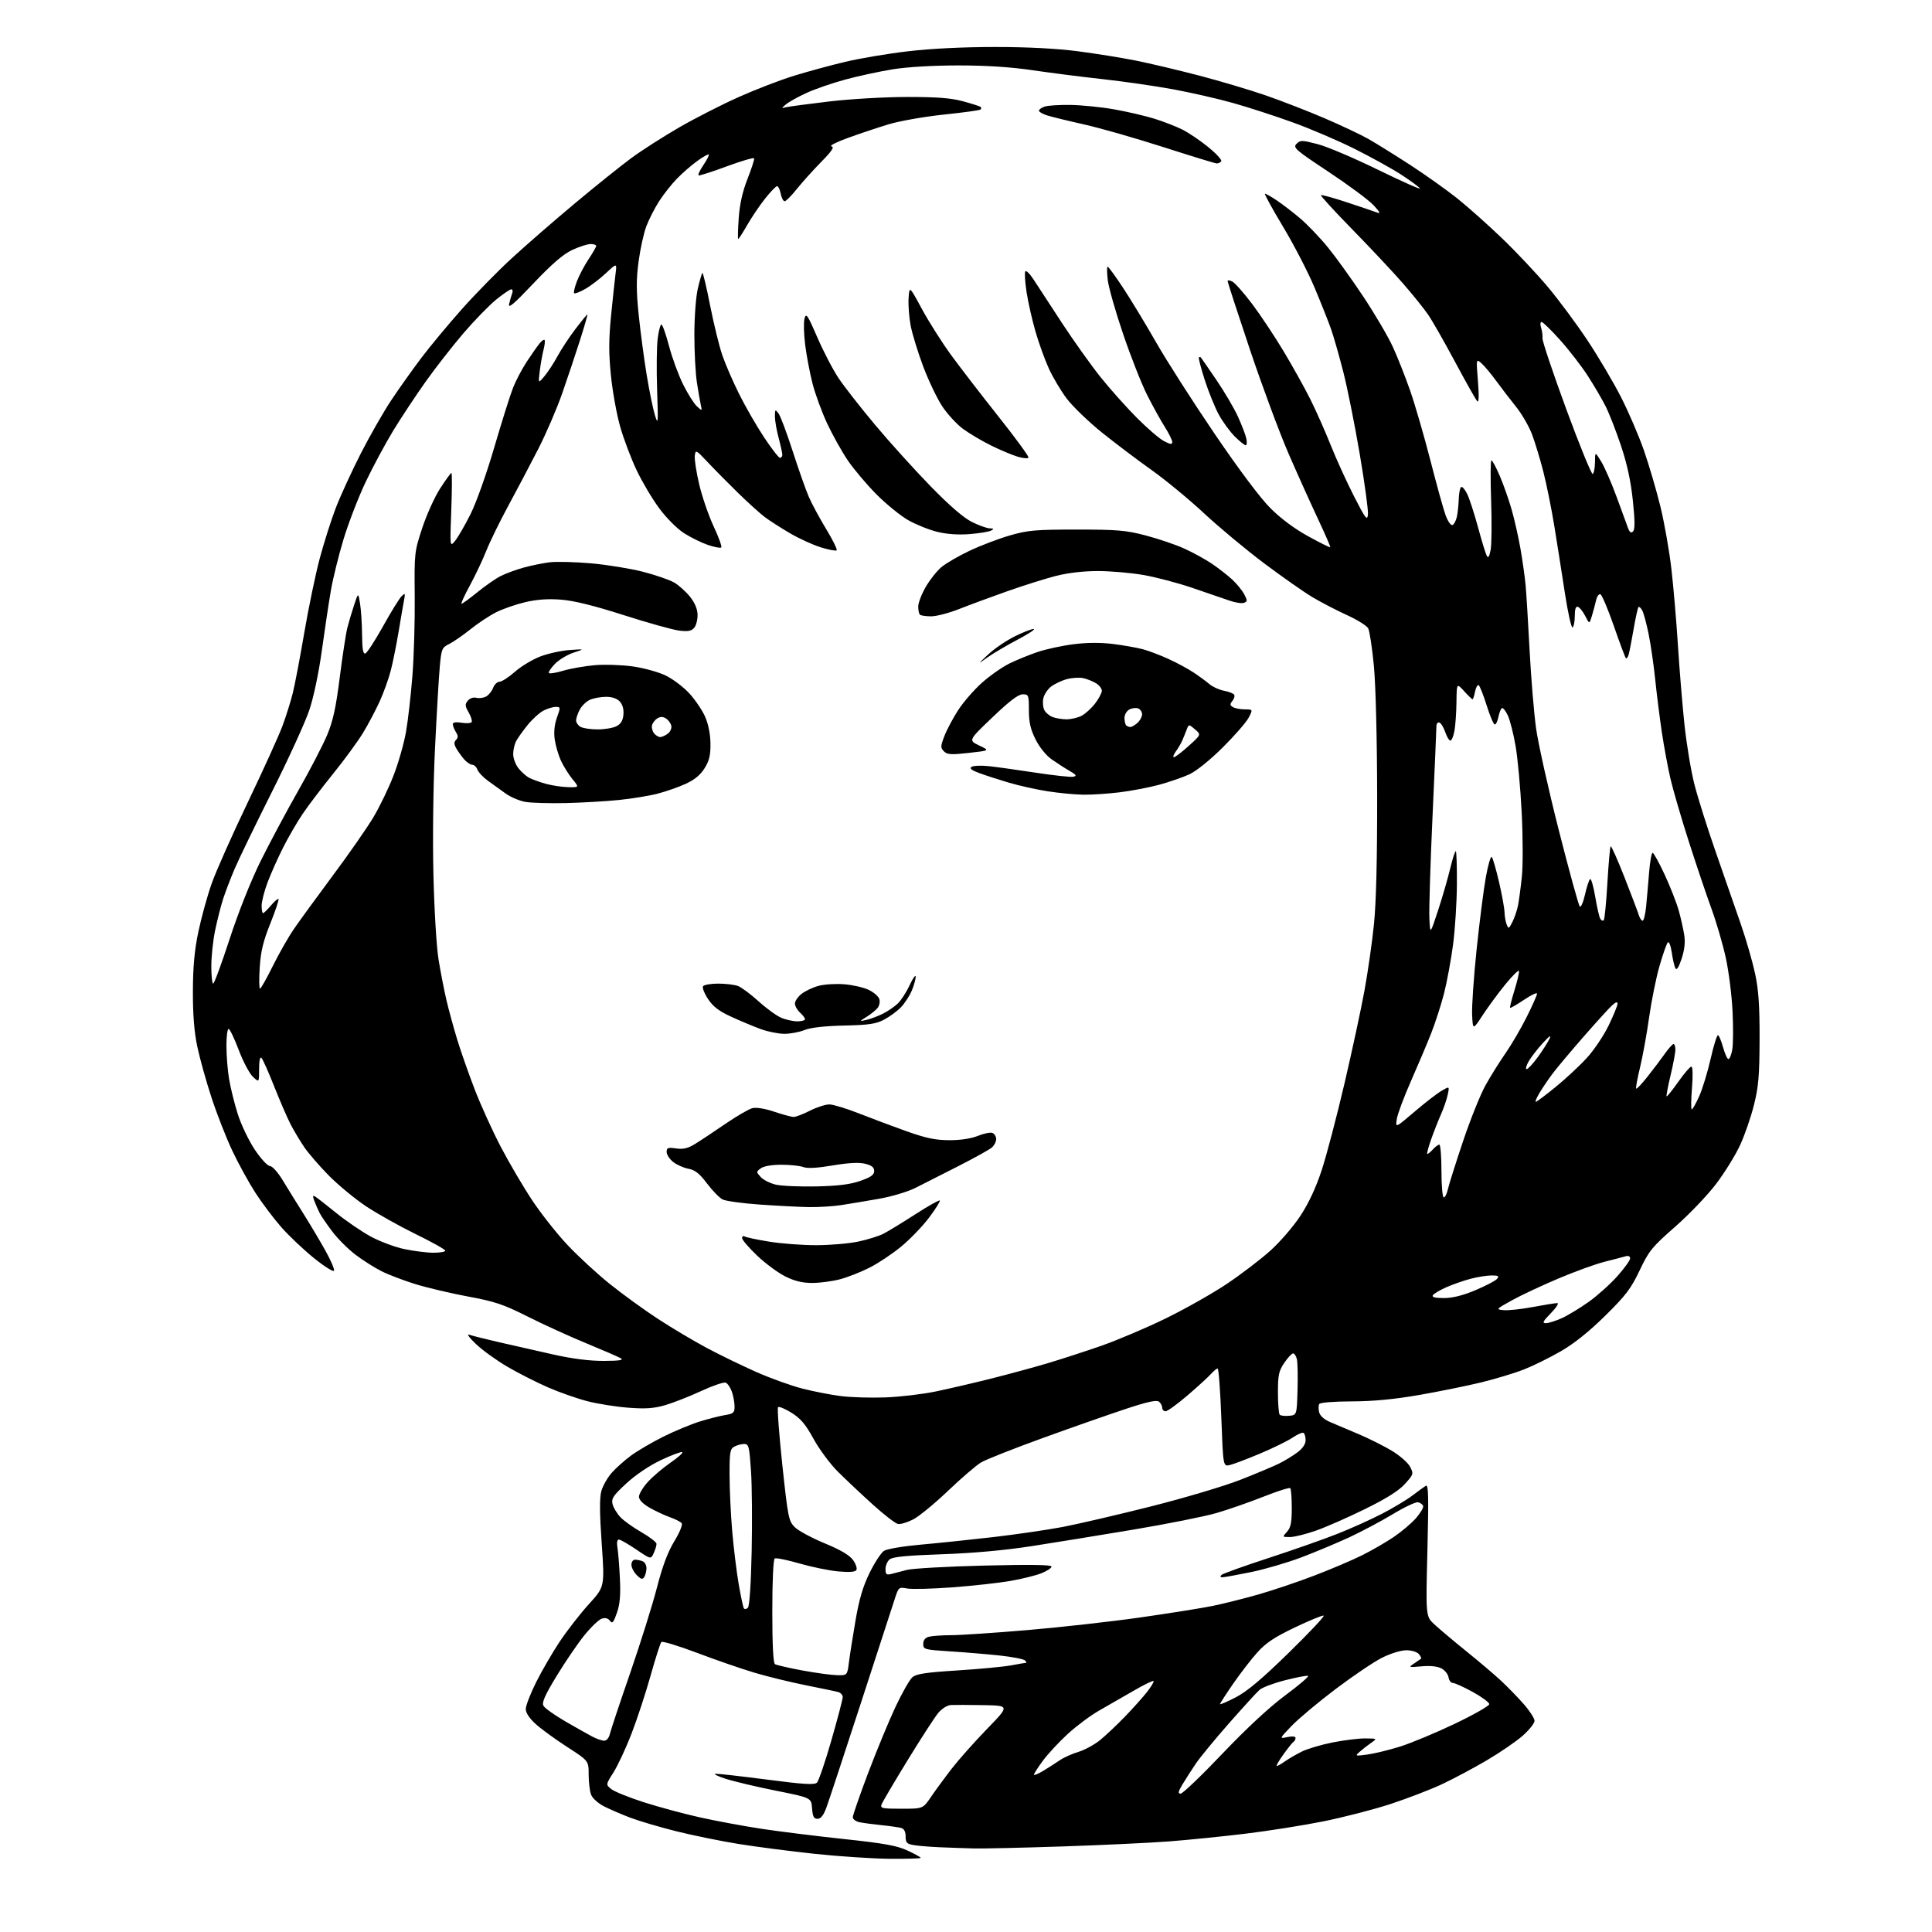 <?xml version="1.0" encoding="UTF-8" standalone="no"?>
<svg 
  version="1.1" 
  xmlns="http://www.w3.org/2000/svg" 
  xmlns:xlink="http://www.w3.org/1999/xlink" 
  xmlns:svg="http://www.w3.org/2000/svg"
  xmlns:rdf="http://www.w3.org/1999/02/22-rdf-syntax-ns#"
  xmlns:cc="http://creativecommons.org/ns#"
  xmlns:dc="http://purl.org/dc/elements/1.1/"
  viewBox="0 0 768 768"
  width="768"
  height="768"
>
<style>svg {background-color: white; }</style>"
<path stroke="none" fill="black" fill-rule="evenodd" d="M353.75,738.90C347.01,738.84 333.62,737.96 324.00,736.94C314.38,735.92 300.65,734.14 293.50,732.99C286.35,731.83 275.24,729.56 268.81,727.95C262.38,726.34 254.25,723.95 250.74,722.63C247.23,721.31 242.47,719.26 240.14,718.07C237.74,716.85 235.51,714.83 234.96,713.39C234.43,712.01 234.00,708.41 234.00,705.41C234.00,699.96 234.00,699.96 225.49,694.46C220.81,691.44 215.18,687.35 212.99,685.37C210.44,683.07 209.00,680.90 209.00,679.36C209.00,678.04 210.85,673.25 213.11,668.73C215.37,664.20 219.61,656.90 222.54,652.50C225.48,648.10 230.69,641.41 234.13,637.63C240.38,630.75 240.38,630.75 239.19,613.63C238.34,601.43 238.30,595.41 239.05,592.72C239.63,590.65 241.47,587.39 243.14,585.50C244.80,583.60 248.28,580.50 250.86,578.60C253.45,576.70 259.21,573.33 263.67,571.10C268.13,568.88 274.64,566.17 278.14,565.08C281.64,564.00 286.19,562.84 288.25,562.51C291.55,561.98 292.00,561.57 292.00,559.10C292.00,557.56 291.52,554.92 290.93,553.23C290.34,551.54 289.23,549.92 288.47,549.63C287.70,549.33 283.29,550.84 278.65,552.99C274.02,555.13 267.61,557.64 264.42,558.57C259.91,559.88 256.64,560.11 249.83,559.59C245.00,559.23 237.67,558.07 233.54,557.01C229.41,555.95 222.31,553.46 217.76,551.47C213.22,549.48 206.00,545.82 201.73,543.32C197.45,540.82 191.83,536.77 189.23,534.31C186.62,531.84 185.40,530.16 186.50,530.56C187.60,530.96 193.00,532.32 198.50,533.58C204.00,534.85 213.68,537.04 220.00,538.45C227.57,540.14 234.40,541.00 240.00,540.98C246.35,540.95 248.05,540.68 246.72,539.90C245.74,539.34 239.58,536.67 233.03,533.97C226.48,531.28 216.03,526.51 209.81,523.38C200.07,518.48 196.77,517.37 186.00,515.38C179.12,514.10 169.68,511.87 165.00,510.42C160.32,508.97 154.27,506.65 151.55,505.27C148.83,503.89 144.25,500.99 141.37,498.81C138.49,496.64 134.36,492.53 132.19,489.68C130.03,486.83 127.74,483.52 127.13,482.32C126.51,481.12 125.55,478.95 125.00,477.51C124.23,475.48 124.29,475.05 125.25,475.62C125.94,476.03 129.69,478.95 133.58,482.11C137.47,485.27 143.61,489.47 147.21,491.45C150.82,493.43 156.86,495.71 160.63,496.51C164.41,497.31 169.64,497.97 172.25,497.98C174.86,497.99 177.00,497.62 177.00,497.16C177.00,496.70 171.71,493.74 165.25,490.58C158.79,487.42 149.90,482.43 145.50,479.51C141.10,476.58 134.44,471.08 130.70,467.29C126.97,463.50 122.55,458.39 120.90,455.95C119.25,453.50 116.83,449.46 115.53,446.96C114.24,444.46 111.31,437.71 109.03,431.96C106.76,426.21 104.47,421.07 103.95,420.55C103.35,419.95 103.00,421.59 103.00,424.97C103.00,430.35 103.00,430.35 100.51,428.01C99.15,426.73 96.61,421.93 94.88,417.34C93.15,412.75 91.34,409.00 90.87,409.00C90.39,409.00 90.00,412.04 90.01,415.75C90.01,419.46 90.47,425.33 91.04,428.79C91.60,432.24 93.15,438.55 94.50,442.80C95.84,447.05 98.90,453.45 101.29,457.02C103.69,460.60 106.37,463.51 107.29,463.51C108.21,463.52 110.41,465.94 112.28,469.01C114.11,472.03 117.87,478.10 120.64,482.50C123.40,486.90 127.35,493.54 129.41,497.25C131.48,500.96 133.00,504.50 132.79,505.12C132.59,505.74 129.03,503.51 124.88,500.18C120.74,496.84 114.86,491.28 111.81,487.81C108.77,484.34 104.14,478.20 101.53,474.16C98.93,470.13 94.80,462.63 92.38,457.51C89.95,452.38 86.22,442.86 84.09,436.34C81.95,429.83 79.40,420.68 78.42,416.00C77.19,410.16 76.65,403.28 76.68,394.00C76.71,384.17 77.31,377.73 78.87,370.31C80.05,364.71 82.41,356.16 84.11,351.31C85.81,346.47 92.27,331.93 98.47,319.00C104.66,306.07 110.89,292.35 112.31,288.50C113.73,284.65 115.57,278.80 116.39,275.50C117.21,272.20 119.27,261.40 120.96,251.50C122.65,241.60 125.41,228.33 127.09,222.02C128.78,215.70 131.67,206.60 133.53,201.79C135.39,196.98 139.84,187.29 143.42,180.27C147.00,173.25 152.48,163.68 155.59,159.00C158.71,154.32 164.09,146.76 167.54,142.20C170.99,137.63 178.21,128.95 183.58,122.91C188.95,116.87 197.88,107.76 203.42,102.67C208.96,97.57 220.25,87.76 228.50,80.86C236.75,73.96 246.90,65.82 251.05,62.77C255.20,59.72 263.75,54.25 270.05,50.61C276.35,46.98 286.96,41.56 293.64,38.58C300.32,35.59 310.22,31.78 315.64,30.11C321.06,28.44 330.23,25.95 336.00,24.58C341.77,23.20 353.02,21.31 361.00,20.38C370.06,19.31 383.00,18.68 395.50,18.68C408.50,18.68 420.05,19.28 428.50,20.38C435.65,21.31 446.00,22.98 451.50,24.08C457.00,25.18 468.26,27.85 476.52,30.00C484.79,32.16 496.71,35.70 503.02,37.88C509.34,40.06 519.90,44.16 526.50,46.99C533.09,49.82 540.97,53.54 544.00,55.26C547.02,56.98 554.45,61.60 560.50,65.52C566.55,69.45 574.95,75.42 579.18,78.78C583.40,82.15 591.45,89.31 597.06,94.70C602.68,100.09 610.86,108.78 615.24,114.00C619.63,119.22 626.73,128.80 631.04,135.29C635.34,141.77 641.33,151.89 644.34,157.79C647.35,163.68 651.46,173.22 653.47,179.00C655.48,184.78 658.44,194.84 660.04,201.36C661.63,207.88 663.61,219.13 664.43,226.36C665.26,233.59 666.41,247.15 667.00,256.50C667.59,265.85 668.75,279.92 669.57,287.77C670.40,295.63 672.18,306.41 673.54,311.74C674.89,317.07 678.76,329.33 682.13,338.97C685.51,348.61 689.97,361.45 692.05,367.50C694.14,373.55 696.66,382.32 697.67,387.00C699.06,393.47 699.49,399.68 699.46,413.00C699.42,427.59 699.05,431.96 697.21,439.30C696.00,444.14 693.51,451.34 691.67,455.30C689.83,459.26 685.57,466.15 682.19,470.61C678.82,475.07 671.51,482.72 665.95,487.60C656.69,495.72 655.49,497.19 651.79,504.99C648.36,512.22 646.31,514.93 638.12,523.00C631.77,529.27 625.77,534.07 620.50,537.12C616.10,539.66 609.51,542.92 605.85,544.36C602.20,545.80 594.55,548.12 588.85,549.51C583.16,550.90 572.01,553.16 564.07,554.54C554.11,556.26 545.83,557.05 537.35,557.07C530.22,557.09 524.79,557.53 524.43,558.11C524.09,558.66 524.07,560.14 524.38,561.40C524.74,562.81 526.39,564.29 528.73,565.28C530.80,566.17 535.88,568.32 540.00,570.06C544.12,571.80 550.10,574.79 553.27,576.70C556.44,578.61 559.71,581.47 560.53,583.06C561.98,585.87 561.91,586.09 558.49,589.88C556.04,592.59 551.15,595.68 542.72,599.82C536.00,603.14 527.21,607.00 523.19,608.42C519.17,609.84 514.49,611.00 512.79,611.00C509.70,611.00 509.70,610.99 511.60,608.90C513.10,607.23 513.50,605.27 513.50,599.48C513.50,595.46 513.23,591.90 512.90,591.57C512.57,591.24 507.74,592.77 502.17,594.98C496.59,597.19 488.20,600.11 483.51,601.47C478.82,602.83 464.08,605.77 450.74,608.01C437.41,610.24 419.07,613.23 410.00,614.63C399.25,616.29 386.84,617.41 374.40,617.84C360.49,618.32 354.86,618.87 353.65,619.87C352.74,620.63 352.00,622.37 352.00,623.74C352.00,625.82 352.37,626.14 354.25,625.69C355.49,625.39 358.30,624.66 360.50,624.07C362.70,623.48 376.54,622.70 391.25,622.34C409.70,621.89 418.00,622.01 418.00,622.73C418.00,623.31 416.19,624.51 413.99,625.39C411.78,626.27 406.24,627.65 401.67,628.44C397.11,629.24 386.76,630.38 378.67,630.99C370.58,631.59 362.45,631.80 360.60,631.45C357.28,630.83 357.19,630.91 355.66,635.66C354.80,638.32 348.68,657.15 342.05,677.50C335.43,697.85 329.30,716.41 328.43,718.75C327.34,721.66 326.25,723.00 324.97,723.00C323.51,723.00 323.05,722.12 322.81,718.82C322.50,714.64 322.50,714.64 308.50,711.84C300.80,710.30 291.80,708.17 288.50,707.11C285.20,706.05 283.40,705.15 284.50,705.10C285.60,705.06 294.82,706.11 305.00,707.43C319.49,709.32 323.77,709.58 324.75,708.63C325.44,707.96 328.03,700.37 330.50,691.76C332.98,683.14 335.00,675.43 335.00,674.62C335.00,673.80 334.21,672.91 333.25,672.63C332.29,672.35 326.55,671.15 320.50,669.95C314.45,668.75 305.23,666.50 300.00,664.95C294.77,663.39 284.46,659.83 277.08,657.03C269.69,654.24 263.31,652.30 262.90,652.72C262.49,653.15 260.56,659.16 258.62,666.09C256.68,673.01 253.27,683.38 251.05,689.14C248.83,694.89 245.61,701.80 243.90,704.50C240.79,709.41 240.79,709.41 242.97,711.18C244.18,712.15 249.96,714.50 255.83,716.39C261.70,718.27 271.74,720.99 278.16,722.42C284.57,723.85 295.59,725.89 302.66,726.97C309.72,728.04 324.50,729.88 335.50,731.05C351.59,732.77 356.53,733.66 360.75,735.62C363.64,736.96 366.00,738.27 366.00,738.53C366.00,738.79 360.49,738.95 353.75,738.90zM387.00,734.78C383.43,734.69 377.35,734.47 373.50,734.31C369.65,734.15 365.04,733.76 363.25,733.46C360.46,732.99 360.00,732.50 360.00,730.02C360.00,728.12 359.40,726.97 358.25,726.65C357.29,726.38 353.80,725.88 350.50,725.54C347.20,725.20 343.26,724.68 341.75,724.38C340.24,724.08 339.00,723.19 339.00,722.38C339.00,721.58 341.76,713.63 345.13,704.71C348.51,695.80 353.39,684.00 355.98,678.50C358.57,673.00 361.57,667.72 362.65,666.77C364.21,665.39 367.89,664.83 380.66,664.02C389.49,663.46 399.09,662.55 401.99,662.00C404.90,661.45 407.53,661.00 407.84,661.00C408.15,661.00 407.97,660.57 407.44,660.04C406.91,659.51 402.43,658.64 397.49,658.10C392.54,657.57 383.66,656.82 377.75,656.45C367.45,655.79 367.00,655.67 367.00,653.50C367.00,651.99 367.76,651.03 369.25,650.63C370.49,650.30 374.47,650.02 378.09,650.01C381.72,650.01 395.44,649.09 408.59,647.97C421.74,646.85 441.93,644.59 453.45,642.94C464.98,641.29 477.80,639.24 481.95,638.40C486.10,637.55 494.23,635.52 500.00,633.89C505.77,632.25 515.90,628.84 522.50,626.31C529.10,623.78 537.65,620.14 541.50,618.22C545.35,616.30 551.01,613.03 554.07,610.95C557.14,608.87 561.10,605.51 562.88,603.49C564.65,601.47 565.93,599.29 565.72,598.66C565.51,598.02 564.59,597.36 563.67,597.18C562.76,597.00 558.25,599.13 553.66,601.91C549.06,604.68 541.29,608.81 536.40,611.09C531.50,613.36 522.92,616.95 517.33,619.07C511.74,621.19 502.67,623.85 497.17,624.96C491.68,626.08 486.60,627.00 485.89,627.00C485.08,627.00 484.95,626.65 485.55,626.07C486.07,625.55 494.38,622.57 504.00,619.43C513.62,616.30 526.00,611.95 531.50,609.78C537.00,607.61 545.09,603.97 549.47,601.69C553.85,599.41 559.25,596.17 561.47,594.48C563.69,592.79 566.08,591.06 566.79,590.62C567.83,589.98 567.95,594.82 567.42,616.17C566.76,642.50 566.76,642.50 570.13,645.66C571.98,647.39 577.71,652.22 582.86,656.38C588.01,660.53 594.31,665.89 596.86,668.28C599.41,670.66 603.41,674.79 605.75,677.45C608.09,680.11 610.00,683.08 610.00,684.06C610.00,685.03 607.87,687.70 605.28,689.99C602.68,692.28 596.26,696.67 591.03,699.75C585.79,702.84 577.78,707.10 573.24,709.24C568.69,711.37 559.53,714.89 552.89,717.08C546.24,719.26 534.21,722.37 526.15,724.00C518.09,725.62 504.07,727.84 495.00,728.93C485.93,730.03 472.35,731.40 464.83,731.98C457.32,732.56 438.19,733.46 422.33,733.99C406.47,734.52 390.57,734.88 387.00,734.78zM358.34,719.00C366.90,719.00 366.90,719.00 370.12,714.25C371.89,711.64 375.61,706.58 378.38,703.00C381.15,699.42 387.45,692.34 392.39,687.25C401.37,678.00 401.37,678.00 390.93,677.82C385.20,677.72 379.38,677.70 378.00,677.77C376.58,677.85 374.42,679.19 373.00,680.88C371.62,682.52 366.14,690.98 360.81,699.68C355.48,708.38 350.82,716.29 350.45,717.25C349.85,718.83 350.61,719.00 358.34,719.00zM469.32,713.00C470.13,713.00 477.59,705.87 485.89,697.15C495.52,687.04 504.59,678.61 510.95,673.90C516.43,669.83 520.49,666.35 519.98,666.17C519.46,665.99 515.36,666.78 510.86,667.92C506.36,669.06 501.78,670.78 500.69,671.74C499.60,672.71 494.14,678.68 488.56,685.02C482.98,691.36 477.05,698.56 475.39,701.02C473.72,703.48 471.35,707.19 470.10,709.25C468.32,712.21 468.15,713.00 469.32,713.00zM414.75,703.91C416.81,702.66 419.77,700.77 421.32,699.70C422.87,698.64 426.20,697.14 428.71,696.39C431.22,695.63 435.13,693.49 437.39,691.64C439.65,689.78 444.06,685.62 447.19,682.38C450.32,679.15 454.26,674.74 455.95,672.60C457.64,670.45 458.82,668.48 458.56,668.23C458.30,667.97 454.71,669.73 450.58,672.13C446.44,674.53 440.30,678.07 436.92,679.98C433.54,681.90 427.93,686.08 424.45,689.27C420.97,692.45 416.52,697.25 414.56,699.92C412.60,702.58 411.00,705.08 411.00,705.47C411.00,705.85 412.69,705.15 414.75,703.91zM507.53,702.00C507.90,702.00 509.39,701.16 510.85,700.13C512.31,699.10 515.30,697.37 517.50,696.27C519.70,695.18 525.22,693.54 529.77,692.64C534.32,691.74 540.17,691.02 542.77,691.05C547.50,691.10 547.50,691.10 545.05,692.80C543.71,693.74 541.68,695.31 540.55,696.31C538.54,698.08 538.61,698.11 543.50,697.46C546.25,697.10 552.10,695.68 556.50,694.31C560.90,692.93 570.69,688.85 578.25,685.25C585.81,681.64 592.00,678.12 592.00,677.43C592.00,676.75 589.06,674.57 585.47,672.59C581.87,670.62 578.30,669.00 577.54,669.00C576.77,669.00 576.00,668.00 575.82,666.78C575.64,665.55 574.38,663.95 573.00,663.23C571.41,662.38 568.55,662.08 565.11,662.39C559.90,662.87 559.80,662.83 562.11,661.27C563.42,660.39 564.68,659.52 564.89,659.36C565.11,659.19 564.72,658.36 564.02,657.52C563.30,656.66 561.15,656.00 559.04,656.00C556.91,656.00 552.79,657.27 549.41,658.96C546.16,660.59 537.88,666.18 531.00,671.37C524.12,676.56 516.25,683.15 513.50,686.01C508.50,691.20 508.50,691.20 511.75,690.52C513.74,690.11 515.00,690.24 515.00,690.86C515.00,691.42 514.65,692.10 514.23,692.36C513.80,692.62 511.98,694.90 510.17,697.42C508.36,699.94 507.17,702.00 507.53,702.00zM240.14,691.96C241.12,691.98 242.04,690.90 242.44,689.25C242.79,687.74 246.43,676.83 250.52,665.00C254.60,653.17 259.37,637.96 261.12,631.19C263.32,622.63 265.43,617.01 268.04,612.69C270.24,609.07 271.45,606.07 270.96,605.47C270.50,604.91 268.41,603.85 266.31,603.12C264.22,602.38 260.59,600.69 258.25,599.35C255.53,597.79 254.00,596.21 254.00,594.96C254.00,593.89 255.58,591.25 257.52,589.11C259.45,586.97 263.54,583.50 266.60,581.39C269.66,579.28 271.72,577.41 271.17,577.22C270.62,577.04 266.77,578.51 262.60,580.48C258.06,582.64 252.60,586.33 248.95,589.71C243.71,594.56 242.96,595.70 243.51,597.92C243.86,599.34 245.26,601.68 246.63,603.11C248.00,604.55 251.78,607.25 255.03,609.11C258.28,610.98 260.95,613.04 260.97,613.70C260.99,614.36 260.49,616.03 259.86,617.40C258.73,619.89 258.73,619.89 252.92,615.95C249.72,613.78 246.61,612.00 246.01,612.00C245.32,612.00 245.11,613.22 245.45,615.25C245.75,617.04 246.19,622.55 246.42,627.50C246.74,634.15 246.43,637.72 245.22,641.16C243.88,645.02 243.40,645.56 242.47,644.29C241.74,643.29 240.61,642.99 239.23,643.43C238.07,643.80 234.96,646.76 232.32,650.02C229.69,653.27 224.74,660.53 221.32,666.14C216.59,673.91 215.33,676.75 216.03,678.06C216.54,679.01 220.45,681.81 224.73,684.28C229.00,686.76 233.85,689.49 235.50,690.35C237.15,691.21 239.24,691.94 240.14,691.96zM491.22,674.72C495.72,672.39 501.56,667.49 512.28,657.02C520.43,649.05 526.69,642.40 526.18,642.23C525.66,642.05 520.52,644.17 514.74,646.93C506.65,650.79 503.21,653.08 499.83,656.84C497.41,659.53 493.09,665.13 490.22,669.28C487.35,673.43 485.00,677.08 485.00,677.39C485.00,677.69 487.80,676.50 491.22,674.72zM332.66,665.91C336.81,666.00 336.81,666.00 337.47,660.75C337.83,657.86 339.02,650.33 340.11,644.00C341.56,635.60 343.07,630.52 345.71,625.17C347.69,621.14 350.26,617.23 351.41,616.48C352.57,615.73 359.06,614.64 366.00,614.02C372.88,613.41 385.93,612.05 395.00,611.00C404.07,609.94 416.45,608.13 422.50,606.98C428.55,605.82 444.30,602.16 457.50,598.83C470.70,595.50 486.68,590.75 493.00,588.27C499.32,585.79 506.30,582.86 508.50,581.76C510.70,580.67 513.96,578.68 515.75,577.33C517.83,575.78 519.00,574.04 519.00,572.51C519.00,571.19 518.63,569.89 518.17,569.60C517.71,569.32 515.76,570.16 513.83,571.47C511.90,572.78 506.08,575.64 500.91,577.81C495.73,579.99 490.31,582.04 488.86,582.38C486.22,582.98 486.22,582.98 485.49,563.49C485.09,552.77 484.43,544.00 484.03,544.00C483.64,544.00 482.45,544.97 481.40,546.15C480.36,547.33 476.17,551.16 472.10,554.65C468.03,558.14 464.09,561.00 463.35,561.00C462.61,561.00 462.00,560.38 462.00,559.62C462.00,558.86 461.43,557.77 460.73,557.19C459.81,556.43 456.28,557.18 447.98,559.91C441.67,561.99 426.82,567.18 415.00,571.46C403.18,575.74 391.93,580.18 390.00,581.33C388.07,582.48 382.14,587.58 376.82,592.66C371.49,597.74 365.27,602.84 362.99,604.00C360.71,605.17 358.01,605.98 356.99,605.81C355.96,605.64 351.40,602.12 346.86,598.00C342.31,593.88 336.09,588.02 333.04,584.98C329.99,581.94 325.66,576.09 323.40,571.98C320.21,566.16 318.27,563.86 314.64,561.60C312.07,560.00 309.67,559.00 309.29,559.38C308.92,559.75 309.68,570.06 310.98,582.28C313.23,603.28 313.50,604.64 315.93,607.07C317.34,608.48 322.68,611.36 327.80,613.48C334.19,616.12 337.72,618.21 339.11,620.16C340.22,621.71 340.81,623.50 340.42,624.12C339.95,624.89 337.58,625.06 333.11,624.65C329.47,624.31 322.55,622.88 317.71,621.48C312.88,620.08 308.49,619.20 307.96,619.52C307.40,619.87 307.00,628.53 307.00,640.50C307.00,653.86 307.37,661.11 308.07,661.54C308.65,661.90 313.49,663.01 318.82,664.01C324.14,665.00 330.37,665.85 332.66,665.91zM297.29,639.11C297.94,638.46 298.52,629.79 298.80,616.67C299.05,604.91 298.93,590.49 298.53,584.64C297.87,574.97 297.63,574.00 295.84,574.00C294.75,574.00 293.00,574.47 291.93,575.04C290.21,575.96 290.00,577.20 290.01,586.29C290.02,591.90 290.48,601.90 291.05,608.50C291.61,615.10 292.76,624.53 293.60,629.45C294.44,634.38 295.38,638.80 295.68,639.29C295.98,639.78 296.70,639.70 297.29,639.11zM256.10,626.87C255.40,627.97 254.83,627.83 253.12,626.12C251.95,624.95 251.00,623.10 251.00,622.00C251.00,620.90 251.64,620.00 252.42,620.00C253.20,620.00 254.55,620.27 255.42,620.61C256.29,620.94 256.99,622.18 256.98,623.36C256.98,624.54 256.58,626.12 256.10,626.87zM512.46,562.80C515.50,562.50 515.50,562.50 515.79,552.50C515.95,547.00 515.83,541.49 515.52,540.25C515.21,539.01 514.54,538.00 514.02,538.00C513.50,538.00 511.93,539.68 510.54,541.73C508.34,544.97 508.00,546.54 508.00,553.57C508.00,558.02 508.32,561.99 508.71,562.38C509.11,562.77 510.79,562.96 512.46,562.80zM352.00,555.49C357.77,555.28 366.81,554.21 372.08,553.11C377.35,552.01 387.25,549.71 394.08,547.99C400.91,546.27 410.85,543.57 416.18,541.99C421.50,540.41 431.18,537.27 437.68,535.01C444.18,532.74 455.80,527.81 463.50,524.04C471.20,520.28 482.09,514.11 487.71,510.35C493.32,506.58 501.07,500.67 504.92,497.22C508.77,493.77 514.18,487.51 516.93,483.31C520.25,478.26 523.11,472.11 525.42,465.09C527.33,459.27 531.39,443.79 534.45,430.71C537.50,417.63 541.09,400.98 542.41,393.71C543.74,386.44 545.43,374.65 546.16,367.50C547.05,358.91 547.48,341.43 547.44,316.00C547.40,293.27 546.86,272.20 546.13,264.57C545.44,257.46 544.43,250.79 543.87,249.76C543.32,248.73 539.48,246.35 535.33,244.46C531.19,242.57 525.03,239.37 521.65,237.34C518.27,235.32 509.65,229.28 502.50,223.92C495.35,218.55 484.60,209.61 478.61,204.03C472.63,198.46 463.20,190.69 457.67,186.77C452.14,182.85 443.28,176.15 437.98,171.89C432.68,167.62 426.42,161.58 424.06,158.47C421.71,155.35 418.48,149.93 416.90,146.43C415.31,142.93 412.93,136.34 411.62,131.78C410.30,127.23 408.71,120.21 408.09,116.19C407.47,112.16 407.23,108.43 407.57,107.89C407.90,107.35 409.41,108.85 410.93,111.21C412.45,113.57 417.53,121.35 422.22,128.50C426.91,135.65 433.81,145.32 437.56,150.00C441.31,154.68 447.78,161.92 451.94,166.11C456.10,170.29 460.96,174.46 462.75,175.38C465.28,176.68 466.00,176.76 466.00,175.72C466.00,174.99 464.64,172.24 462.97,169.61C461.30,166.98 458.14,161.25 455.94,156.88C453.74,152.50 449.47,141.66 446.46,132.78C443.44,123.90 440.69,114.25 440.35,111.32C440.01,108.39 439.98,106.00 440.30,106.00C440.61,106.00 443.33,109.71 446.33,114.25C449.34,118.79 455.27,128.57 459.52,136.00C463.76,143.43 474.27,159.85 482.87,172.50C492.48,186.64 501.00,198.00 505.00,202.00C509.12,206.12 514.61,210.21 520.00,213.16C524.67,215.73 528.63,217.70 528.79,217.54C528.95,217.38 526.77,212.36 523.96,206.38C521.14,200.39 515.89,188.75 512.30,180.50C508.71,172.25 501.77,153.58 496.88,139.02C492.00,124.46 488.00,112.18 488.00,111.74C488.00,111.29 488.86,111.39 489.92,111.96C490.98,112.52 494.52,116.54 497.79,120.88C501.06,125.22 506.67,133.66 510.25,139.63C513.84,145.61 518.62,154.20 520.88,158.72C523.14,163.24 526.79,171.46 528.99,176.98C531.19,182.50 535.35,191.63 538.23,197.26C542.85,206.28 543.51,207.14 543.78,204.50C543.95,202.85 542.48,192.05 540.52,180.50C538.56,168.95 535.63,154.32 534.02,148.00C532.41,141.68 530.23,134.03 529.18,131.00C528.12,127.97 525.14,120.47 522.56,114.33C519.98,108.19 514.33,97.27 510.01,90.08C505.69,82.89 502.47,77.00 502.85,77.00C503.23,77.00 505.33,78.19 507.52,79.65C509.71,81.11 513.86,84.30 516.75,86.73C519.63,89.16 524.63,94.38 527.85,98.32C531.07,102.27 537.44,111.12 542.00,118.00C546.56,124.88 551.81,133.81 553.66,137.85C555.52,141.89 558.63,149.77 560.58,155.35C562.52,160.93 566.13,173.38 568.60,183.00C571.06,192.62 573.78,202.43 574.64,204.80C575.50,207.16 576.72,208.93 577.35,208.72C577.98,208.51 578.78,207.02 579.13,205.42C579.48,203.81 579.82,200.61 579.88,198.31C579.95,196.00 580.38,193.89 580.84,193.60C581.29,193.32 582.40,194.61 583.28,196.47C584.17,198.33 586.09,204.27 587.56,209.68C589.02,215.08 590.58,220.16 591.02,220.97C591.59,222.01 592.04,221.30 592.56,218.55C592.96,216.41 593.04,207.53 592.74,198.83C592.44,190.12 592.50,183.00 592.87,183.00C593.25,183.00 594.75,185.81 596.22,189.25C597.68,192.69 599.78,198.65 600.88,202.50C601.99,206.35 603.56,213.32 604.39,218.00C605.21,222.68 606.13,229.20 606.44,232.50C606.75,235.80 607.47,247.50 608.04,258.50C608.62,269.50 609.77,283.45 610.61,289.50C611.45,295.55 615.52,313.77 619.64,330.00C623.77,346.23 627.52,359.88 627.98,360.35C628.44,360.82 629.38,358.67 630.07,355.56C630.77,352.45 631.68,349.70 632.10,349.44C632.52,349.18 633.43,352.35 634.13,356.49C634.82,360.63 635.73,364.56 636.14,365.23C636.55,365.90 637.17,366.16 637.51,365.82C637.86,365.48 638.51,358.82 638.96,351.04C639.42,343.25 640.00,336.66 640.26,336.41C640.52,336.15 642.98,341.69 645.75,348.72C648.51,355.75 651.07,362.51 651.45,363.75C651.83,364.99 652.51,366.00 652.97,366.00C653.43,366.00 654.06,363.41 654.37,360.25C654.67,357.09 655.21,351.01 655.55,346.75C655.89,342.49 656.52,339.00 656.94,339.00C657.36,339.00 659.53,342.94 661.76,347.75C663.99,352.56 666.50,358.98 667.34,362.00C668.18,365.02 669.16,369.41 669.52,371.73C669.96,374.60 669.62,377.63 668.46,381.13C667.31,384.58 666.50,385.83 666.00,384.90C665.58,384.13 664.93,381.31 664.55,378.63C664.15,375.90 663.46,374.14 662.98,374.63C662.51,375.11 661.02,379.32 659.68,384.00C658.33,388.68 656.47,397.90 655.54,404.50C654.61,411.10 652.98,420.06 651.92,424.41C650.86,428.76 650.18,432.51 650.41,432.74C650.64,432.97 652.66,430.84 654.91,427.99C657.16,425.15 660.23,421.08 661.75,418.94C663.26,416.79 664.84,415.03 665.25,415.02C665.66,415.01 666.00,416.01 665.99,417.25C665.99,418.49 665.12,423.10 664.07,427.50C663.02,431.89 662.31,435.64 662.49,435.82C662.67,436.01 664.75,433.42 667.11,430.08C669.47,426.73 671.82,424.00 672.33,424.00C672.90,424.00 673.00,427.37 672.59,432.50C672.21,437.18 672.17,441.00 672.50,441.00C672.84,441.00 674.17,438.64 675.47,435.75C676.76,432.86 678.82,426.12 680.03,420.77C681.25,415.41 682.57,411.24 682.98,411.49C683.39,411.74 684.30,413.99 684.99,416.47C685.69,418.96 686.63,421.00 687.08,421.00C687.54,421.00 688.22,419.36 688.59,417.35C688.97,415.34 689.03,408.47 688.72,402.10C688.42,395.72 687.20,386.08 686.01,380.67C684.83,375.27 682.26,366.49 680.31,361.17C678.37,355.85 674.32,343.85 671.32,334.50C668.32,325.15 665.04,313.90 664.02,309.50C663.00,305.10 661.46,296.77 660.60,291.00C659.74,285.23 658.55,275.77 657.96,270.00C657.36,264.23 656.19,256.13 655.35,252.02C654.51,247.91 653.38,243.70 652.83,242.68C652.28,241.66 651.60,241.06 651.32,241.35C651.03,241.64 650.15,245.61 649.37,250.19C648.58,254.76 647.69,259.32 647.38,260.33C647.07,261.33 646.59,261.92 646.31,261.65C646.03,261.37 643.88,255.62 641.53,248.86C639.18,242.11 636.77,236.42 636.17,236.22C635.56,236.02 634.79,237.13 634.45,238.68C634.10,240.23 633.37,242.99 632.81,244.81C631.81,248.12 631.81,248.12 630.15,244.87C629.24,243.08 627.94,241.44 627.25,241.23C626.39,240.96 626.00,242.10 626.00,244.86C626.00,247.07 625.60,249.13 625.12,249.42C624.64,249.72 623.26,243.56 622.06,235.73C620.86,227.91 618.97,215.88 617.85,209.00C616.72,202.12 614.77,192.45 613.50,187.50C612.24,182.55 610.21,175.87 609.00,172.66C607.78,169.45 604.92,164.50 602.63,161.66C600.34,158.82 596.82,154.24 594.82,151.48C592.81,148.72 590.18,145.57 588.98,144.48C586.78,142.50 586.78,142.50 587.50,151.50C587.97,157.40 587.88,160.16 587.23,159.50C586.69,158.95 582.76,151.97 578.49,144.00C574.23,136.03 569.36,127.49 567.67,125.03C565.98,122.57 561.44,116.95 557.59,112.53C553.73,108.11 544.74,98.54 537.62,91.25C530.49,83.97 524.85,77.81 525.09,77.58C525.33,77.34 530.02,78.63 535.51,80.45C541.00,82.26 546.40,84.10 547.50,84.52C548.91,85.07 548.47,84.21 546.00,81.57C544.08,79.52 536.04,73.56 528.14,68.32C514.86,59.52 513.89,58.68 515.40,57.17C516.90,55.67 517.54,55.68 523.76,57.29C527.47,58.24 538.28,62.84 547.79,67.49C557.31,72.14 564.79,75.47 564.42,74.88C564.06,74.29 560.70,71.83 556.96,69.40C553.22,66.98 544.83,62.35 538.33,59.10C531.82,55.85 520.78,51.13 513.78,48.61C506.79,46.08 496.22,42.65 490.28,40.98C484.35,39.30 473.65,36.85 466.50,35.53C459.35,34.21 446.78,32.39 438.56,31.49C430.35,30.59 417.75,28.99 410.56,27.93C401.79,26.64 392.08,26.01 381.00,26.01C371.03,26.01 360.74,26.61 355.00,27.53C349.77,28.37 341.23,30.21 336.02,31.62C330.81,33.03 323.83,35.44 320.52,36.98C317.21,38.51 313.60,40.52 312.50,41.43C310.50,43.10 310.50,43.10 312.50,42.62C313.60,42.35 321.25,41.33 329.50,40.35C337.88,39.36 351.57,38.56 360.50,38.55C372.71,38.54 378.03,38.96 382.95,40.30C386.49,41.27 389.60,42.27 389.86,42.53C390.12,42.79 390.09,43.24 389.80,43.54C389.50,43.83 382.93,44.74 375.20,45.55C367.47,46.36 357.62,48.09 353.32,49.39C349.02,50.69 341.74,53.12 337.15,54.79C332.55,56.45 329.56,57.97 330.49,58.16C331.78,58.42 330.78,59.95 326.31,64.50C323.08,67.80 318.73,72.64 316.65,75.25C314.57,77.86 312.43,80.00 311.91,80.00C311.38,80.00 310.68,78.65 310.35,77.00C310.02,75.35 309.37,74.00 308.90,74.00C308.43,74.00 306.27,76.25 304.10,78.99C301.93,81.73 298.74,86.46 297.01,89.49C295.27,92.52 293.68,95.00 293.46,95.00C293.24,95.00 293.33,91.29 293.65,86.75C294.05,81.11 295.16,76.16 297.15,71.10C298.75,67.02 299.94,63.36 299.78,62.95C299.63,62.55 294.77,63.96 289.00,66.09C283.23,68.23 278.16,69.87 277.74,69.73C277.32,69.60 278.15,67.77 279.58,65.67C281.01,63.57 281.98,61.65 281.75,61.42C281.51,61.18 279.44,62.35 277.14,64.02C274.83,65.68 271.20,68.85 269.06,71.06C266.91,73.27 263.74,77.30 262.00,80.01C260.26,82.72 257.98,87.18 256.94,89.91C255.90,92.65 254.51,98.96 253.85,103.94C252.89,111.09 252.91,115.57 253.90,125.25C254.60,131.99 256.02,142.68 257.06,149.00C258.10,155.32 259.57,162.53 260.33,165.00C261.60,169.16 261.67,168.40 261.21,154.94C260.94,146.94 261.04,137.83 261.43,134.69C261.82,131.56 262.49,129.00 262.92,129.00C263.35,129.00 264.72,132.88 265.97,137.61C267.22,142.35 269.76,149.25 271.61,152.94C273.46,156.64 275.91,160.51 277.06,161.55C279.13,163.43 279.14,163.42 278.58,160.97C278.27,159.61 277.57,155.57 277.02,152.00C276.47,148.43 276.02,139.88 276.02,133.00C276.03,125.97 276.63,117.96 277.40,114.70C278.15,111.52 278.96,108.71 279.20,108.47C279.44,108.23 280.83,114.05 282.28,121.42C283.74,128.78 285.91,137.66 287.11,141.15C288.30,144.64 291.29,151.55 293.75,156.50C296.20,161.45 300.67,169.21 303.67,173.75C306.67,178.29 309.55,182.00 310.06,182.00C310.58,182.00 310.99,181.44 310.99,180.75C310.98,180.06 310.31,177.03 309.50,174.00C308.69,170.97 308.03,167.15 308.04,165.50C308.06,162.70 308.16,162.63 309.48,164.36C310.25,165.39 312.79,172.14 315.11,179.36C317.44,186.59 320.31,194.75 321.51,197.50C322.70,200.25 325.81,206.02 328.43,210.33C331.04,214.63 332.91,218.43 332.58,218.76C332.25,219.09 329.39,218.55 326.24,217.56C323.08,216.57 317.57,214.05 314.00,211.96C310.43,209.86 305.96,207.00 304.09,205.60C302.21,204.19 297.48,199.93 293.59,196.13C289.69,192.33 284.25,186.83 281.50,183.91C276.65,178.75 276.49,178.67 276.19,181.21C276.02,182.65 276.82,187.80 277.97,192.66C279.12,197.52 281.70,204.99 283.69,209.26C285.69,213.52 287.05,217.29 286.71,217.62C286.38,217.95 283.99,217.50 281.41,216.62C278.83,215.74 274.54,213.63 271.89,211.93C269.17,210.18 264.89,205.90 262.08,202.10C259.33,198.40 255.28,191.58 253.08,186.94C250.87,182.30 247.93,174.53 246.55,169.68C245.16,164.83 243.50,155.68 242.86,149.34C241.96,140.48 241.97,135.01 242.89,125.66C243.55,118.97 244.35,111.47 244.67,109.00C245.25,104.50 245.25,104.50 240.87,108.59C238.47,110.84 234.76,113.67 232.62,114.88C230.49,116.09 228.51,116.85 228.23,116.56C227.94,116.28 228.45,114.12 229.35,111.77C230.26,109.42 232.34,105.47 233.99,103.00C235.64,100.53 236.99,98.16 237.00,97.75C237.00,97.34 235.99,97.00 234.75,97.01C233.51,97.02 230.24,98.07 227.47,99.36C223.90,101.03 219.45,104.86 212.11,112.60C204.27,120.88 201.93,122.86 202.39,120.84C202.72,119.38 203.27,117.47 203.60,116.59C203.94,115.72 203.78,115.00 203.24,115.00C202.71,115.00 199.98,116.86 197.19,119.13C194.40,121.40 188.52,127.46 184.13,132.58C179.75,137.71 172.98,146.38 169.10,151.86C165.22,157.33 159.48,166.01 156.34,171.15C153.21,176.29 148.28,185.46 145.39,191.52C142.51,197.58 138.55,207.81 136.59,214.26C134.64,220.70 132.36,229.91 131.53,234.73C130.70,239.56 129.09,250.25 127.95,258.50C126.73,267.39 124.70,277.07 122.96,282.26C121.35,287.07 114.67,301.70 108.11,314.76C101.56,327.82 94.85,341.65 93.22,345.50C91.58,349.35 89.52,354.75 88.64,357.50C87.76,360.25 86.36,365.79 85.52,369.82C84.68,373.84 84.00,380.25 84.00,384.07C84.00,387.88 84.34,391.00 84.75,390.99C85.16,390.99 88.11,383.00 91.29,373.24C94.72,362.73 99.70,350.20 103.50,342.50C107.03,335.35 113.76,322.75 118.45,314.50C123.14,306.25 128.35,296.23 130.02,292.24C132.38,286.62 133.52,281.42 135.06,269.24C136.16,260.58 137.52,251.70 138.09,249.50C138.65,247.30 139.85,243.25 140.77,240.50C142.42,235.50 142.42,235.50 143.14,240.00C143.53,242.47 143.89,248.02 143.93,252.33C143.98,258.10 144.33,260.06 145.24,259.75C145.93,259.52 149.09,254.65 152.28,248.92C155.47,243.19 158.78,237.82 159.64,237.00C161.04,235.65 161.14,235.80 160.63,238.50C160.31,240.15 159.34,245.78 158.47,251.00C157.60,256.23 156.20,263.17 155.37,266.44C154.53,269.71 152.55,275.25 150.96,278.76C149.37,282.26 146.38,287.91 144.32,291.31C142.25,294.72 136.93,302.00 132.48,307.50C128.03,313.00 122.57,320.20 120.33,323.50C118.10,326.80 114.57,332.88 112.50,337.00C110.42,341.12 107.66,347.32 106.36,350.77C105.06,354.22 104.00,358.39 104.00,360.02C104.00,361.66 104.25,363.00 104.56,363.00C104.88,363.00 106.28,361.63 107.69,359.96C109.10,358.28 110.46,357.12 110.71,357.37C110.96,357.63 109.50,362.00 107.46,367.10C104.59,374.27 103.64,378.23 103.24,384.68C102.95,389.26 103.01,393.00 103.36,393.00C103.71,393.00 105.98,388.99 108.40,384.09C110.82,379.19 114.60,372.55 116.80,369.34C119.00,366.13 125.99,356.52 132.33,348.00C138.68,339.48 145.92,329.08 148.42,324.89C150.92,320.70 154.54,313.21 156.46,308.23C158.39,303.26 160.61,295.43 161.41,290.84C162.21,286.25 163.35,276.20 163.95,268.50C164.55,260.80 164.96,246.62 164.86,237.00C164.69,219.83 164.74,219.32 167.84,209.91C169.57,204.64 172.78,197.55 174.97,194.16C177.16,190.77 179.18,188.00 179.45,188.00C179.72,188.00 179.69,194.64 179.39,202.75C178.84,217.50 178.84,217.50 180.90,215.00C182.03,213.62 184.77,208.90 186.98,204.50C189.28,199.95 193.37,188.48 196.46,177.91C199.45,167.68 202.83,156.97 203.96,154.09C205.10,151.22 207.57,146.54 209.46,143.68C211.35,140.83 213.59,137.63 214.44,136.57C215.29,135.51 216.20,134.86 216.46,135.13C216.73,135.40 216.55,137.16 216.06,139.06C215.57,140.95 214.90,144.75 214.56,147.50C213.95,152.50 213.95,152.50 216.43,149.54C217.80,147.91 220.15,144.31 221.65,141.54C223.16,138.77 226.36,133.91 228.77,130.75C231.18,127.59 233.30,125.00 233.48,125.00C233.67,125.00 232.35,129.61 230.55,135.25C228.75,140.89 225.55,150.45 223.44,156.50C221.32,162.55 217.05,172.45 213.95,178.50C210.85,184.55 205.52,194.66 202.10,200.97C198.68,207.28 194.72,215.38 193.30,218.97C191.88,222.56 188.94,228.76 186.77,232.75C184.60,236.74 183.12,240.00 183.48,240.00C183.84,240.00 186.66,237.94 189.75,235.43C192.83,232.92 196.98,230.03 198.96,229.02C200.94,228.01 205.02,226.50 208.03,225.66C211.04,224.82 215.75,223.86 218.50,223.52C221.25,223.19 228.72,223.38 235.11,223.95C241.49,224.52 250.77,226.04 255.73,227.32C260.69,228.61 266.22,230.53 268.02,231.58C269.82,232.64 272.62,235.14 274.24,237.15C276.17,239.54 277.23,242.03 277.29,244.31C277.35,246.24 276.76,248.59 275.98,249.53C274.88,250.84 273.55,251.10 270.03,250.68C267.54,250.38 257.62,247.62 248.00,244.54C236.07,240.72 228.11,238.76 223.00,238.37C217.82,237.97 213.41,238.28 208.74,239.38C205.02,240.26 199.82,242.07 197.18,243.41C194.54,244.75 189.95,247.79 186.98,250.17C184.01,252.55 180.21,255.18 178.54,256.01C175.67,257.43 175.46,257.94 174.82,265.01C174.44,269.13 173.59,283.75 172.92,297.50C172.21,312.04 171.95,332.96 172.29,347.50C172.62,361.72 173.51,376.38 174.34,381.50C175.15,386.45 176.55,393.65 177.45,397.49C178.35,401.34 180.25,408.31 181.67,412.99C183.09,417.67 186.24,426.68 188.68,433.00C191.11,439.32 195.82,449.68 199.13,456.00C202.44,462.32 208.04,471.85 211.57,477.16C215.10,482.48 221.42,490.47 225.60,494.91C229.79,499.36 237.33,506.32 242.37,510.37C247.41,514.42 256.02,520.67 261.52,524.26C267.01,527.85 275.77,533.06 281.00,535.85C286.23,538.63 295.08,542.93 300.68,545.41C306.29,547.89 314.52,550.85 318.97,551.99C323.43,553.13 330.32,554.47 334.29,554.97C338.25,555.47 346.23,555.71 352.00,555.49zM614.55,525.98C615.62,525.97 618.48,525.06 620.90,523.96C623.31,522.86 628.11,519.96 631.55,517.50C634.99,515.05 640.10,510.46 642.90,507.32C645.71,504.17 648.00,500.99 648.00,500.23C648.00,499.40 647.31,499.07 646.25,499.38C645.29,499.66 641.58,500.63 638.00,501.53C634.42,502.42 626.14,505.42 619.58,508.19C613.02,510.96 604.70,514.86 601.08,516.86C594.62,520.44 594.56,520.51 597.74,520.81C599.52,520.98 604.73,520.42 609.32,519.56C613.90,518.70 618.27,518.00 619.03,518.00C619.79,518.00 618.65,519.80 616.50,522.00C613.29,525.29 612.94,526.00 614.55,525.98zM573.96,516.00C577.40,516.00 581.46,514.99 586.51,512.87C590.62,511.14 594.49,509.12 595.11,508.37C596.03,507.26 595.61,507.00 592.87,507.01C591.02,507.02 587.25,507.62 584.49,508.36C581.74,509.09 577.41,510.61 574.87,511.73C572.34,512.85 569.95,514.27 569.57,514.89C569.10,515.65 570.49,516.00 573.96,516.00zM322.95,509.99C318.94,510.00 315.93,509.27 312.15,507.39C309.26,505.95 304.22,502.22 300.95,499.11C297.68,495.99 295.00,492.87 295.00,492.16C295.00,491.46 295.47,491.17 296.04,491.52C296.61,491.88 300.99,492.80 305.79,493.58C310.58,494.36 319.00,494.99 324.50,494.98C330.00,494.97 337.50,494.33 341.16,493.55C344.83,492.78 349.33,491.37 351.16,490.44C353.00,489.50 358.68,486.03 363.79,482.74C368.90,479.44 373.30,476.96 373.57,477.23C373.84,477.50 371.94,480.54 369.35,483.99C366.76,487.43 361.78,492.61 358.29,495.49C354.79,498.38 349.13,502.16 345.71,503.89C342.29,505.63 337.01,507.71 333.99,508.51C330.97,509.32 326.00,509.98 322.95,509.99zM321.50,479.84C317.65,479.77 308.88,479.32 302.00,478.83C295.12,478.35 288.48,477.44 287.24,476.80C285.99,476.17 283.21,473.31 281.05,470.45C278.06,466.48 276.30,465.09 273.66,464.60C271.76,464.24 269.03,463.03 267.60,461.90C266.17,460.78 265.00,458.98 265.00,457.92C265.00,456.24 265.52,456.05 268.75,456.52C271.57,456.93 273.42,456.50 276.23,454.78C278.28,453.53 283.68,449.95 288.23,446.83C292.78,443.71 297.66,440.87 299.08,440.51C300.65,440.12 304.08,440.68 307.80,441.93C311.18,443.07 314.64,444.00 315.50,444.00C316.36,444.00 319.29,442.88 322.00,441.50C324.71,440.12 328.19,439.01 329.72,439.03C331.25,439.05 336.55,440.67 341.50,442.62C346.45,444.58 354.96,447.77 360.42,449.71C368.18,452.46 371.88,453.23 377.42,453.24C381.87,453.25 386.08,452.61 388.75,451.52C391.08,450.57 393.67,450.04 394.50,450.36C395.32,450.68 396.00,451.78 396.00,452.81C396.00,453.85 395.21,455.36 394.25,456.18C393.29,457.00 387.32,460.31 381.00,463.53C374.68,466.75 367.02,470.64 364.00,472.16C360.93,473.71 354.53,475.63 349.50,476.52C344.55,477.39 337.80,478.52 334.50,479.03C331.20,479.54 325.35,479.90 321.50,479.84zM573.92,476.00C574.43,476.00 575.16,474.54 575.55,472.75C575.95,470.96 578.65,462.40 581.56,453.73C584.47,445.05 588.51,434.99 590.54,431.37C592.56,427.74 596.14,422.02 598.49,418.64C600.84,415.26 604.62,408.80 606.88,404.27C609.15,399.75 611.00,395.57 611.00,395.00C611.00,394.42 608.66,395.52 605.81,397.45C602.95,399.37 600.47,400.80 600.29,400.62C600.11,400.45 600.90,397.28 602.05,393.58C603.19,389.89 603.98,386.46 603.81,385.97C603.64,385.48 601.21,387.87 598.42,391.29C595.63,394.70 591.58,400.20 589.42,403.50C585.50,409.50 585.50,409.50 585.19,403.50C585.02,400.20 585.82,388.50 586.97,377.50C588.12,366.50 589.77,353.53 590.65,348.67C591.52,343.81 592.58,340.21 593.01,340.67C593.43,341.13 594.73,345.61 595.89,350.62C597.05,355.64 598.03,361.04 598.07,362.62C598.11,364.21 598.49,366.40 598.92,367.49C599.64,369.33 599.81,369.26 601.21,366.49C602.04,364.85 603.03,361.93 603.42,360.00C603.80,358.07 604.50,352.91 604.96,348.53C605.42,344.14 605.39,332.70 604.90,323.03C604.41,313.39 603.32,301.49 602.48,296.59C601.64,291.70 600.23,286.19 599.36,284.35C598.49,282.52 597.44,281.23 597.02,281.49C596.60,281.75 595.99,283.32 595.65,284.98C595.32,286.64 594.67,288.00 594.20,288.00C593.73,288.00 592.28,284.60 590.98,280.44C589.68,276.28 588.24,272.65 587.79,272.37C587.34,272.09 586.70,273.25 586.36,274.93C586.03,276.62 585.57,278.00 585.36,278.00C585.15,278.00 583.64,276.54 582.02,274.75C579.06,271.50 579.06,271.50 578.97,279.00C578.92,283.12 578.57,288.25 578.19,290.40C577.81,292.54 577.09,294.34 576.59,294.40C576.09,294.45 575.16,292.95 574.52,291.06C573.88,289.17 572.83,287.44 572.18,287.23C571.53,287.01 571.00,287.66 571.00,288.67C571.00,289.68 570.30,305.82 569.45,324.55C568.59,343.28 568.03,361.50 568.20,365.05C568.50,371.50 568.50,371.50 571.62,362.00C573.34,356.77 575.53,349.22 576.49,345.20C577.45,341.19 578.46,338.12 578.72,338.39C578.99,338.66 579.18,344.64 579.14,351.69C579.09,358.73 578.41,369.46 577.61,375.53C576.81,381.59 575.20,390.29 574.04,394.85C572.87,399.42 570.55,406.61 568.88,410.83C567.21,415.05 563.60,423.59 560.85,429.81C558.10,436.03 555.59,442.77 555.26,444.78C554.67,448.43 554.67,448.43 562.24,441.97C566.40,438.41 571.25,434.66 573.01,433.63C576.21,431.76 576.21,431.76 575.50,435.13C575.12,436.98 573.90,440.52 572.80,443.00C571.70,445.48 569.95,449.94 568.90,452.91C567.85,455.89 567.15,458.48 567.34,458.67C567.53,458.86 568.50,458.11 569.49,457.01C570.49,455.90 571.69,455.00 572.15,455.00C572.62,455.00 573.00,459.73 573.00,465.50C573.00,471.27 573.41,476.00 573.92,476.00zM324.50,471.62C333.21,471.42 338.01,470.82 342.00,469.42C346.19,467.96 347.50,467.02 347.50,465.50C347.50,464.03 346.54,463.26 343.90,462.61C341.44,462.00 337.35,462.22 331.02,463.28C324.81,464.33 320.93,464.54 319.30,463.92C317.96,463.42 314.06,463.00 310.63,463.00C306.83,463.00 303.63,463.55 302.45,464.41C300.57,465.79 300.57,465.87 302.39,467.88C303.41,469.01 306.10,470.37 308.37,470.91C310.64,471.44 317.90,471.76 324.50,471.62zM610.50,438.00C610.86,438.00 614.42,435.33 618.41,432.07C622.41,428.81 628.00,423.60 630.84,420.49C633.68,417.38 637.58,411.56 639.50,407.56C641.43,403.56 643.00,399.71 643.00,398.99C643.00,398.11 642.31,398.31 640.88,399.60C639.71,400.64 634.63,406.23 629.59,412.00C624.55,417.77 619.06,424.30 617.39,426.50C615.72,428.70 613.34,432.19 612.10,434.25C610.85,436.31 610.13,438.00 610.50,438.00zM606.86,425.00C607.39,425.00 609.38,422.86 611.28,420.25C613.17,417.64 615.26,414.38 615.91,413.00C616.77,411.21 616.03,411.67 613.30,414.63C611.21,416.90 608.69,420.17 607.69,421.88C606.70,423.60 606.32,425.00 606.86,425.00zM311.73,410.96C309.40,410.94 305.25,410.11 302.50,409.11C299.75,408.11 294.50,405.92 290.83,404.24C285.82,401.96 283.49,400.19 281.48,397.16C280.01,394.93 279.10,392.64 279.46,392.06C279.82,391.48 282.54,391.00 285.49,391.00C288.45,391.00 291.99,391.43 293.37,391.95C294.74,392.47 298.43,395.22 301.56,398.05C304.69,400.89 308.75,403.83 310.59,404.60C312.43,405.37 315.30,406.00 316.97,406.00C318.64,406.00 320.00,405.62 320.00,405.15C320.00,404.69 319.10,403.50 318.00,402.50C316.90,401.50 316.00,399.89 316.00,398.92C316.00,397.94 317.18,396.21 318.63,395.08C320.08,393.94 323.11,392.51 325.38,391.89C327.65,391.28 332.23,390.99 335.58,391.26C338.92,391.52 343.29,392.52 345.29,393.47C347.29,394.42 349.21,396.07 349.55,397.14C349.89,398.22 349.57,399.82 348.83,400.71C348.10,401.60 346.15,403.17 344.50,404.20C341.50,406.08 341.50,406.08 344.50,405.40C346.15,405.02 349.07,403.92 351.00,402.95C352.93,401.97 355.56,400.17 356.86,398.94C358.16,397.72 360.30,394.41 361.60,391.61C362.91,388.80 363.98,387.30 363.99,388.28C364.00,389.26 363.30,391.74 362.45,393.78C361.59,395.83 359.68,398.78 358.20,400.34C356.71,401.90 353.70,404.13 351.50,405.29C348.19,407.04 345.43,407.45 335.55,407.67C327.74,407.85 322.27,408.47 319.78,409.47C317.68,410.31 314.06,410.98 311.73,410.96zM224.79,319.24C218.35,319.38 211.19,319.17 208.88,318.77C206.56,318.37 203.06,316.90 201.09,315.50C199.11,314.09 195.93,311.80 194.00,310.40C192.07,309.01 190.18,307.00 189.78,305.93C189.39,304.87 188.45,304.00 187.71,304.00C186.96,304.00 185.48,302.99 184.42,301.75C183.37,300.51 181.97,298.55 181.32,297.38C180.43,295.78 180.43,294.97 181.30,294.10C182.17,293.23 182.15,292.47 181.22,290.99C180.55,289.91 180.00,288.51 180.00,287.88C180.00,287.13 181.21,286.93 183.48,287.30C185.40,287.61 187.20,287.49 187.49,287.02C187.77,286.56 187.24,284.83 186.30,283.19C184.82,280.63 184.78,279.97 185.97,278.53C186.78,277.55 188.18,277.08 189.34,277.38C190.43,277.66 192.17,277.44 193.21,276.89C194.25,276.33 195.51,274.78 196.02,273.44C196.53,272.10 197.68,271.00 198.57,271.00C199.46,271.00 202.22,269.22 204.70,267.03C207.18,264.85 211.75,262.11 214.85,260.93C217.96,259.76 223.20,258.61 226.50,258.39C232.50,257.97 232.50,257.97 227.97,259.45C225.48,260.27 222.14,262.29 220.54,263.96C218.95,265.62 217.91,267.24 218.22,267.56C218.54,267.88 221.12,267.45 223.96,266.60C226.80,265.76 232.35,264.79 236.31,264.43C240.26,264.08 247.10,264.30 251.50,264.91C255.91,265.53 261.81,267.16 264.64,268.54C267.47,269.91 271.67,273.09 273.98,275.59C276.29,278.10 279.11,282.25 280.26,284.82C281.56,287.76 282.37,291.74 282.42,295.50C282.48,300.19 281.97,302.35 280.09,305.38C278.43,308.05 276.09,309.98 272.59,311.58C269.79,312.86 264.80,314.61 261.50,315.47C258.20,316.34 251.22,317.48 246.00,318.01C240.78,318.54 231.23,319.09 224.79,319.24zM430.53,315.90C427.21,315.85 420.85,315.24 416.40,314.54C411.94,313.85 404.97,312.29 400.90,311.08C396.83,309.87 391.56,308.16 389.19,307.28C386.17,306.16 385.28,305.43 386.19,304.84C386.91,304.37 389.98,304.24 393.00,304.55C396.02,304.87 404.43,306.04 411.68,307.15C418.93,308.26 425.68,308.99 426.68,308.76C428.15,308.43 427.85,307.98 425.15,306.43C423.31,305.37 420.11,303.30 418.03,301.84C415.81,300.27 413.20,297.03 411.64,293.90C409.63,289.86 409.00,287.11 409.00,282.30C409.00,276.27 408.89,276.00 406.54,276.00C404.80,276.00 401.27,278.68 394.51,285.15C384.94,294.29 384.94,294.29 389.22,296.33C393.50,298.36 393.50,298.36 385.15,299.29C378.07,300.08 376.55,299.98 375.24,298.67C373.83,297.26 373.85,296.68 375.40,292.62C376.34,290.15 378.81,285.51 380.88,282.30C382.96,279.09 387.22,274.18 390.37,271.38C393.51,268.58 398.42,265.14 401.29,263.74C404.16,262.33 409.22,260.27 412.55,259.15C415.88,258.03 422.30,256.65 426.82,256.08C432.24,255.40 437.61,255.38 442.61,256.01C446.78,256.54 452.06,257.48 454.35,258.09C456.63,258.71 461.20,260.44 464.50,261.95C467.80,263.45 472.30,265.88 474.50,267.35C476.70,268.81 479.53,270.89 480.79,271.97C482.05,273.04 484.65,274.22 486.55,274.58C488.46,274.93 490.28,275.65 490.60,276.16C490.91,276.67 490.60,277.78 489.90,278.62C488.86,279.87 488.89,280.32 490.06,281.06C490.85,281.56 492.97,281.98 494.78,281.98C498.05,282.00 498.05,282.00 496.39,285.25C495.47,287.04 490.85,292.35 486.11,297.07C480.98,302.17 475.58,306.51 472.76,307.82C470.15,309.02 464.75,310.88 460.76,311.96C456.77,313.04 449.69,314.39 445.03,314.96C440.37,315.53 433.84,315.96 430.53,315.90zM225.88,312.91C230.26,313.00 230.26,313.00 227.59,309.75C226.12,307.96 224.07,304.70 223.04,302.50C222.01,300.30 220.88,296.48 220.52,294.00C220.10,291.02 220.39,288.06 221.39,285.25C222.85,281.16 222.84,281.00 220.91,281.00C219.80,281.00 217.61,281.67 216.03,282.48C214.45,283.30 211.61,285.89 209.71,288.23C207.82,290.58 205.75,293.48 205.13,294.68C204.51,295.89 204.00,298.19 204.00,299.80C204.00,301.41 204.93,303.92 206.08,305.37C207.22,306.82 209.13,308.53 210.32,309.17C211.51,309.81 214.52,310.89 216.99,311.58C219.47,312.26 223.47,312.86 225.88,312.91zM466.66,301.00C467.15,301.00 469.79,298.98 472.53,296.51C477.50,292.03 477.50,292.03 475.03,289.93C472.56,287.82 472.56,287.82 471.67,290.16C471.18,291.45 470.39,293.40 469.91,294.50C469.42,295.60 468.29,297.51 467.39,298.75C466.49,299.99 466.16,301.00 466.66,301.00zM262.43,293.00C263.08,293.00 264.43,292.41 265.42,291.68C266.41,290.96 267.06,289.55 266.86,288.54C266.66,287.54 265.71,286.22 264.75,285.61C263.48,284.81 262.52,284.81 261.25,285.61C260.29,286.22 259.35,287.48 259.17,288.41C258.98,289.34 259.38,290.75 260.04,291.55C260.70,292.35 261.78,293.00 262.43,293.00zM237.50,289.95C240.25,289.96 243.62,289.40 245.00,288.71C246.77,287.82 247.59,286.49 247.82,284.13C248.02,282.02 247.51,280.12 246.42,278.91C245.30,277.67 243.36,277.00 240.89,277.00C238.80,277.00 235.91,277.54 234.47,278.19C233.03,278.85 231.21,280.63 230.43,282.15C229.64,283.66 229.00,285.58 229.00,286.40C229.00,287.23 229.79,288.36 230.75,288.92C231.71,289.48 234.75,289.95 237.50,289.95zM449.34,289.00C449.89,289.00 451.17,288.26 452.17,287.35C453.18,286.43 454.00,284.91 454.00,283.95C454.00,283.00 453.29,281.94 452.43,281.61C451.56,281.28 449.99,281.47 448.93,282.04C447.87,282.61 447.00,284.10 447.00,285.37C447.00,286.63 447.30,287.97 447.67,288.33C448.03,288.70 448.79,289.00 449.34,289.00zM423.80,285.94C425.61,285.97 428.35,285.35 429.89,284.56C431.42,283.77 433.87,281.55 435.34,279.63C436.80,277.70 438.00,275.44 438.00,274.59C438.00,273.74 436.99,272.41 435.75,271.64C434.51,270.87 432.25,269.95 430.71,269.59C429.18,269.23 426.20,269.41 424.09,269.97C421.99,270.54 419.13,271.90 417.75,272.98C416.37,274.07 415.00,276.20 414.71,277.72C414.42,279.24 414.62,281.30 415.16,282.30C415.69,283.30 417.11,284.51 418.32,284.99C419.52,285.48 421.98,285.90 423.80,285.94zM392.49,261.36C388.50,264.22 388.50,264.22 392.84,260.14C395.23,257.90 399.92,254.70 403.25,253.03C406.59,251.36 410.04,250.01 410.91,250.03C411.78,250.05 408.90,251.96 404.49,254.28C400.09,256.60 394.69,259.79 392.49,261.36zM370.14,245.00C368.05,245.00 366.03,244.70 365.67,244.33C365.30,243.97 365.00,242.50 365.01,241.08C365.01,239.66 366.34,236.20 367.95,233.39C369.56,230.58 372.37,227.01 374.19,225.47C376.01,223.93 381.11,220.97 385.52,218.89C389.93,216.82 397.13,214.08 401.52,212.82C408.57,210.78 411.65,210.51 428.00,210.51C444.23,210.51 447.60,210.80 455.50,212.87C460.45,214.17 467.28,216.49 470.69,218.03C474.09,219.56 479.04,222.27 481.69,224.05C484.33,225.83 488.00,228.69 489.84,230.39C491.67,232.10 493.82,234.75 494.62,236.27C495.90,238.72 495.89,239.10 494.52,239.63C493.67,239.96 491.06,239.56 488.73,238.75C486.41,237.94 479.77,235.67 474.00,233.70C468.23,231.73 459.45,229.42 454.50,228.56C449.55,227.71 441.41,227.00 436.41,227.00C430.67,227.00 424.52,227.72 419.73,228.94C415.55,230.01 406.81,232.76 400.32,235.06C393.82,237.35 385.23,240.53 381.22,242.12C377.22,243.70 372.23,245.00 370.14,245.00zM385.50,212.31C380.96,212.67 376.43,212.36 372.60,211.42C369.36,210.63 364.19,208.56 361.10,206.82C358.02,205.07 352.31,200.44 348.41,196.51C344.52,192.59 339.40,186.53 337.04,183.06C334.68,179.58 330.99,172.99 328.84,168.40C326.69,163.82 324.06,156.64 322.99,152.46C321.92,148.27 320.60,141.35 320.07,137.07C319.53,132.80 319.41,128.10 319.80,126.64C320.44,124.28 321.01,125.12 324.92,134.15C327.34,139.75 331.17,147.08 333.43,150.45C335.69,153.81 342.23,162.18 347.98,169.03C353.73,175.89 363.58,186.78 369.87,193.24C377.42,200.99 383.01,205.82 386.35,207.49C389.12,208.87 392.32,210.01 393.45,210.03C395.09,210.05 395.20,210.23 394.00,210.90C393.18,211.37 389.35,212.00 385.50,212.31zM649.16,211.24C649.95,210.45 649.93,207.03 649.08,198.96C648.28,191.29 646.80,184.43 644.37,177.18C642.42,171.36 639.68,164.32 638.28,161.55C636.89,158.77 633.71,153.35 631.23,149.50C628.75,145.65 623.81,139.24 620.24,135.25C616.67,131.26 613.33,128.00 612.81,128.00C612.28,128.00 612.19,128.98 612.60,130.25C613.01,131.49 613.27,133.40 613.17,134.50C613.07,135.60 617.34,148.30 622.64,162.72C627.95,177.14 632.67,188.70 633.14,188.41C633.61,188.12 634.01,186.00 634.03,183.69C634.06,179.50 634.06,179.50 636.50,183.47C637.84,185.65 640.59,191.95 642.61,197.47C644.62,202.99 646.68,208.59 647.17,209.91C647.82,211.65 648.38,212.02 649.16,211.24zM408.83,181.88C408.65,182.36 406.70,182.20 404.50,181.53C402.30,180.86 397.57,178.87 394.00,177.11C390.43,175.35 385.44,172.40 382.93,170.57C380.41,168.74 376.66,164.68 374.59,161.57C372.52,158.45 369.11,151.31 367.00,145.70C364.89,140.09 362.65,132.80 362.01,129.50C361.38,126.20 361.00,121.28 361.18,118.57C361.50,113.63 361.50,113.63 366.46,122.81C369.19,127.85 374.37,136.03 377.96,140.97C381.56,145.91 390.05,156.94 396.83,165.48C403.62,174.02 409.02,181.40 408.83,181.88zM495.19,177.00C494.72,177.00 492.75,175.42 490.82,173.48C488.88,171.55 486.03,167.64 484.48,164.79C482.93,161.94 480.43,155.76 478.91,151.06C477.40,146.35 476.35,142.32 476.58,142.09C476.81,141.86 477.16,141.85 477.35,142.08C477.55,142.31 480.32,146.32 483.51,151.00C486.70,155.68 490.54,162.20 492.05,165.50C493.56,168.80 495.08,172.74 495.42,174.25C495.76,175.76 495.65,177.00 495.19,177.00zM483.69,64.97C483.04,64.95 473.50,62.03 462.50,58.49C451.50,54.95 437.32,50.90 431.00,49.48C424.68,48.07 418.04,46.44 416.25,45.88C414.46,45.31 413.00,44.46 413.00,43.99C413.00,43.52 414.01,42.79 415.25,42.37C416.49,41.94 421.10,41.65 425.50,41.71C429.90,41.78 437.66,42.55 442.74,43.44C447.82,44.33 455.02,46.00 458.74,47.14C462.46,48.29 467.55,50.27 470.06,51.54C472.57,52.80 477.19,55.93 480.33,58.49C483.47,61.05 485.77,63.56 485.46,64.07C485.14,64.58 484.35,64.98 483.69,64.97z" />

</svg>